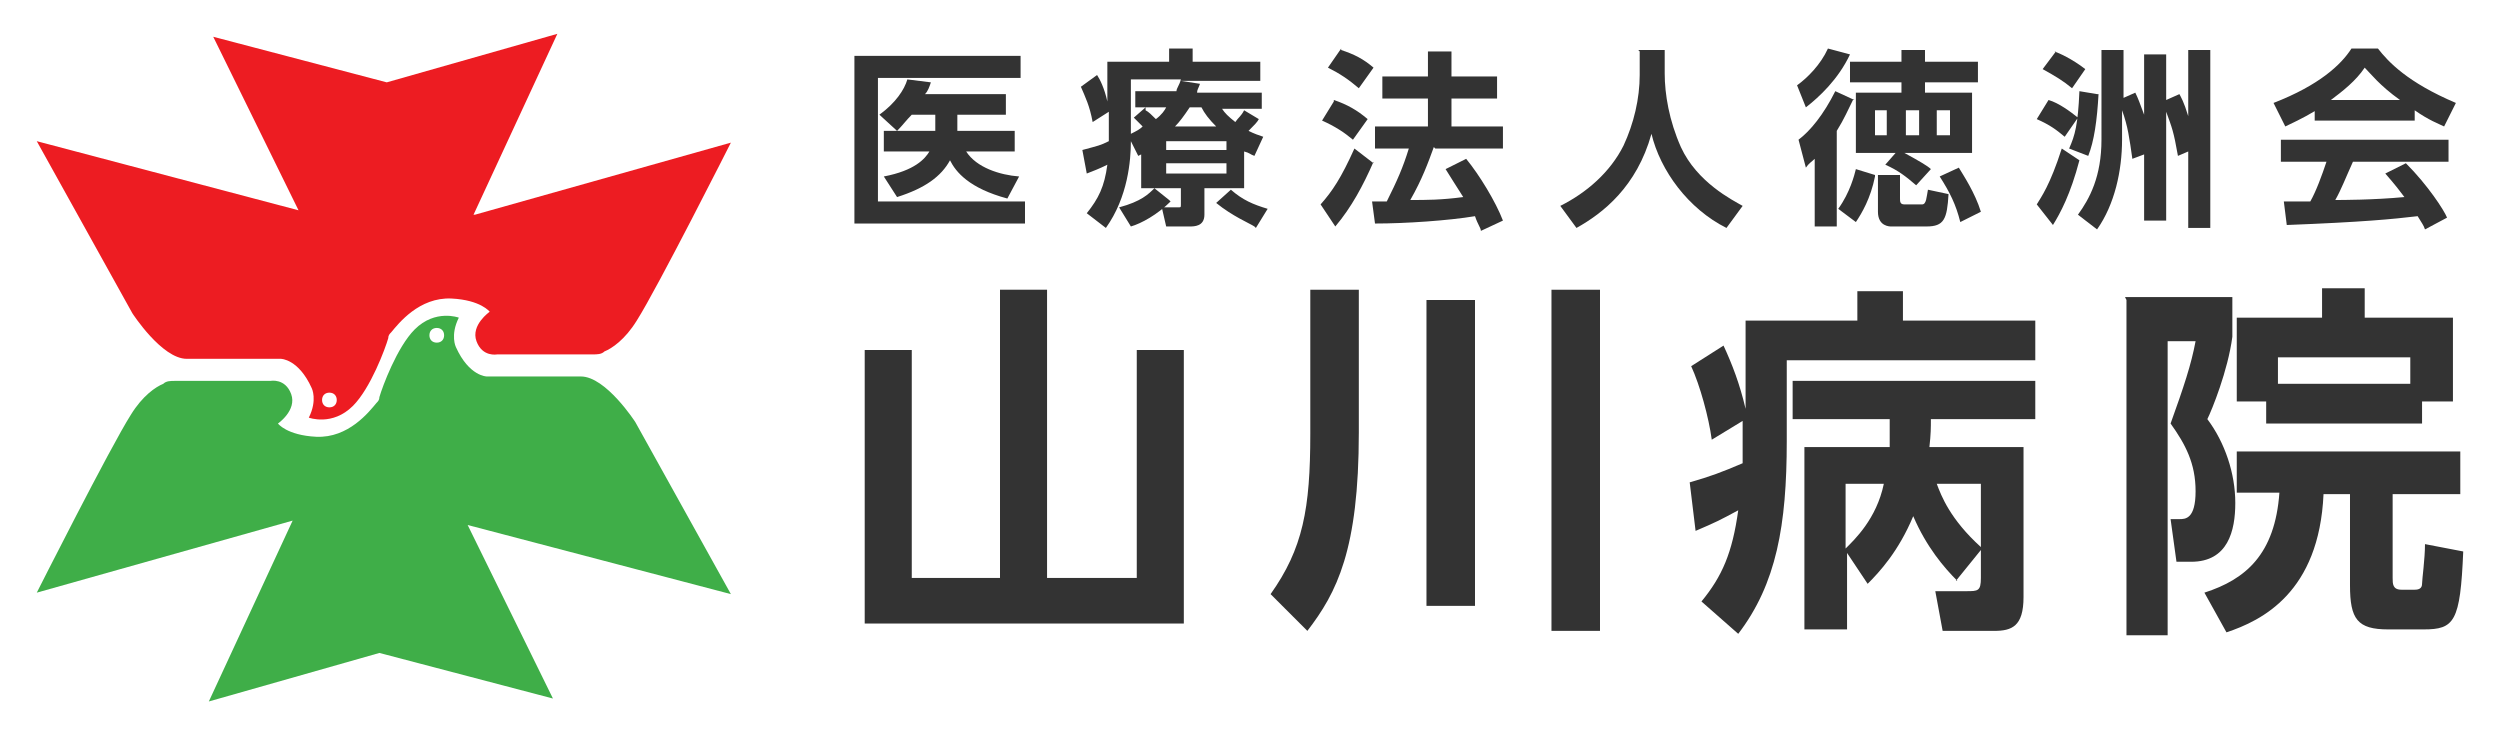 <?xml version="1.0" encoding="UTF-8"?>
<svg id="_レイヤー_1" data-name="レイヤー_1" xmlns="http://www.w3.org/2000/svg" version="1.1" viewBox="0 0 170 50">
  <!-- Generator: Adobe Illustrator 29.8.1, SVG Export Plug-In . SVG Version: 2.1.1 Build 2)  -->
  <defs>
    <style>
      .st0 {
        fill: #ed1c22;
      }

      .st1 {
        fill: #3fae48;
      }

      .st2 {
        fill: #333;
      }
    </style>
  </defs>
  <path class="st0" d="M32.2,14.6l5.7-12.3-11.6,3.3-11.8-3.1,5.8,11.8L2.5,9.6l6.5,11.7s2,3.1,3.7,3.1h6.4s1.2,0,2.1,2c0,0,.4.8-.2,2,0,0,1.6.6,3-.8,1.2-1.2,2.2-3.9,2.4-4.6,0-.2.1-.3.2-.4.5-.6,1.9-2.4,4.1-2.3,2,.1,2.6.9,2.6.9,0,0-1.3.9-.9,2,.4,1.1,1.4.9,1.4.9h6.5c.3,0,.6,0,.8-.2.5-.2,1.4-.8,2.2-2.1,1.4-2.2,6.4-12.1,6.4-12.1l-17.4,4.9ZM22.4,27.7c-.3,0-.5-.2-.5-.5s.2-.5.5-.5.5.2.5.5-.2.5-.5.5"/>
  <path class="st1" d="M19.9,35.4l-5.7,12.3,11.6-3.3,11.8,3.1-5.8-11.8,17.9,4.7-6.5-11.7s-2-3.1-3.7-3.1h-6.4s-1.2,0-2.1-2c0,0-.4-.8.2-2,0,0-1.6-.6-3,.8-1.2,1.2-2.2,3.9-2.4,4.6,0,.2-.1.3-.2.4-.5.6-1.9,2.4-4.1,2.3-2-.1-2.6-.9-2.6-.9,0,0,1.3-.9.9-2-.4-1.1-1.4-.9-1.4-.9h-6.5c-.3,0-.6,0-.8.2-.5.2-1.4.8-2.2,2.1-1.4,2.2-6.4,12.1-6.4,12.1l17.4-4.9ZM29.7,22.3c.3,0,.5.2.5.5s-.2.5-.5.5-.5-.2-.5-.5.2-.5.5-.5"/>
  <polygon class="st2" points="71.2 19.7 71.2 39.3 77.3 39.3 77.3 23.8 80.5 23.8 80.5 42.4 58.8 42.4 58.8 23.8 62 23.8 62 39.3 68 39.3 68 19.7 71.2 19.7"/>
  <path class="st2" d="M89.1,19.7h3.3v9.7c0,8-1.5,10.9-3.5,13.5l-2.5-2.5c2.2-3.1,2.7-5.8,2.7-10.9v-9.8ZM97,20.4h3.3v20.8h-3.3v-20.8ZM105.5,19.7h3.3v23.2h-3.3v-23.2Z"/>
  <path class="st2" d="M118.7,28.5l-2.3,1.4c-.2-1.5-.8-3.7-1.4-5l2.2-1.4c.6,1.3,1.1,2.6,1.5,4.3v-6h7.6v-2h3.1v2h9v2.7h-16.9v5.5c0,5.7-.7,9.7-3.3,13.1l-2.5-2.2c1.4-1.7,2.1-3.3,2.5-6.2-1.3.7-1.5.8-2.9,1.4l-.4-3.3c1.4-.4,2.2-.7,3.6-1.3,0-.6,0-.9,0-1.6v-1.4ZM133.1,39.5c-.9-.9-2.1-2.3-3-4.4-1,2.4-2.3,3.8-3.1,4.6l-1.4-2.1v5.2h-2.9v-12.4h5.8c0-.5,0-.9,0-1.9h-6.6v-2.6h16.5v2.6h-7.1c0,.6,0,1-.1,1.9h6.4v10.2c0,2-.8,2.3-2,2.3h-3.5l-.5-2.7h2.1c.8,0,1,0,1-.9v-1.9l-1.7,2.1ZM125.5,32.9v4.4c.6-.6,2.1-2,2.6-4.4h-2.6ZM134.7,32.9h-3c.3.8.9,2.4,3,4.3v-4.3Z"/>
  <path class="st2" d="M144.5,20.2h7.3v2.7c-.3,2.3-1.4,5-1.7,5.6,1.2,1.6,1.9,3.7,1.9,5.7,0,1.9-.5,4-3,4h-1l-.4-2.9h.6c.4,0,1.1,0,1.1-1.9s-.7-3.2-1.7-4.6c.9-2.5,1.4-4,1.7-5.6h-1.9v20h-2.8v-22.8ZM167.3,33.6h-4.6v5.7c0,.4,0,.8.6.8h.9c.3,0,.5-.1.5-.4,0-.3.2-1.7.2-2.7l2.6.5c-.2,4.8-.6,5.3-2.7,5.3h-2.4c-2.1,0-2.6-.7-2.6-3v-6.2h-1.8c-.3,6.7-4.2,8.6-6.6,9.4l-1.5-2.7c2.8-.9,4.8-2.6,5.1-6.8h-2.9v-2.8h15.2v2.8ZM154.1,27.3h-2v-5.7h5.8v-2h2.9v2h6v5.7h-2.1v1.5h-10.6v-1.5ZM163.9,24.3h-9v1.8h9v-1.8Z"/>
  <path class="st2" d="M69.4,3.8v1.5h-9.7v8.4h10v1.5h-11.6V3.8h11.3ZM69,8.9v1.4h-3.3c.7,1.1,2.3,1.6,3.6,1.7l-.8,1.5c-2.6-.7-3.5-1.8-3.9-2.6-.6,1.1-1.7,1.9-3.6,2.5l-.9-1.4c2.1-.4,2.8-1.2,3.1-1.7h-3.1v-1.4h3.5c0-.5,0-.8,0-1.1h-1.6c-.4.4-.6.7-1,1.1l-1.2-1.1c1.1-.8,1.7-1.7,1.9-2.4l1.6.2c-.1.3-.2.6-.4.8h5.5v1.4h-3.3c0,.4,0,.7,0,1.1h3.8Z"/>
  <path class="st2" d="M77.8,10.4c0,0-.2.1-.4.2l-.5-1c0,1.3-.2,3.8-1.7,5.9l-1.3-1c.8-1,1.2-1.8,1.4-3.3-.6.3-.9.4-1.4.6l-.3-1.6c1.1-.3,1.2-.3,1.8-.6,0-.4,0-.8,0-1.3v-.7l-1.1.7c-.2-1.1-.5-1.7-.8-2.4l1.1-.8c.2.3.5.9.7,1.8v-2.7h4.2v-.9h1.6v.9h4.6v1.3h-5.4l1.3.2c-.1.3-.2.4-.2.6h4.4v1.1h-2.7c.2.3.4.5.9.9.2-.3.4-.4.6-.8l1,.6c-.1.2-.3.4-.7.8.4.2.7.3,1,.4l-.6,1.3c-.3-.1-.3-.2-.7-.3v2.5h-2.7v1.8c0,.8-.7.8-1,.8h-1.6l-.3-1.3h1.1c.2,0,.2,0,.2-.2v-1.1h-2.7v-2.4ZM79.6,13.7c-.9.9-2,1.5-2.7,1.7l-.8-1.3c1.5-.4,2-.9,2.4-1.3l1,.8ZM77.9,7.5c.2.1.4.3.7.6.4-.3.6-.6.7-.8h-2.1v-1.1h2.8c0-.2.2-.4.3-.8h-3.4v3.7c.4-.2.6-.3.8-.5-.3-.3-.4-.4-.6-.6l.8-.7ZM79.3,10.2h4.1v-.6h-4.1v.6ZM79.3,11.8h4.1v-.7h-4.1v.7ZM82.7,8.6c-.5-.5-.8-.9-1-1.3h-.8c-.4.6-.7,1-1,1.3h2.7ZM85.3,15.4c-.3-.2-1.5-.7-2.6-1.6l1-.9c.8.7,1.5,1,2.5,1.3l-.8,1.3Z"/>
  <path class="st2" d="M93.4,11c-.7,1.6-1.5,3.1-2.6,4.4l-1-1.5c.8-.9,1.4-1.8,2.3-3.8l1.3,1ZM90.7,6.8c.9.3,1.6.7,2.3,1.3l-1,1.4c-.6-.5-1.2-.9-2.1-1.3l.8-1.3ZM91.2,3.4c.9.3,1.5.6,2.2,1.2l-1,1.4c-.7-.6-1.3-1-2.1-1.4l.9-1.3ZM97.5,10c-.4,1.1-.8,2.2-1.6,3.6,1.1,0,2.1,0,3.6-.2-.5-.8-.9-1.4-1.2-1.9l1.4-.7c.9,1.1,2,2.9,2.5,4.2l-1.5.7c0-.2-.2-.4-.4-1-1.8.3-4.7.5-6.8.5l-.2-1.5c.1,0,.9,0,1,0,.7-1.4,1.1-2.3,1.5-3.6h-2.3v-1.5h3.6v-1.9h-3.1v-1.5h3.1v-1.7h1.6v1.7h3.1v1.5h-3.1v1.9h3.5v1.5h-4.6Z"/>
  <path class="st2" d="M111.4,3.4h1.8v1.6c0,1.4.3,3.2,1.1,5,1.1,2.4,3.5,3.6,4.2,4l-1.1,1.5c-2.6-1.3-4.5-3.9-5.1-6.4-1,3.6-3.3,5.4-5.1,6.4l-1.1-1.5c1.8-.9,3.4-2.3,4.3-4.1.7-1.5,1.1-3.2,1.1-4.8v-1.6Z"/>
  <path class="st2" d="M126,6.8c-.3.6-.6,1.3-1.1,2.1v6.5h-1.5v-4.6c-.2.2-.4.3-.6.6l-.5-1.9c.8-.6,1.7-1.7,2.5-3.3l1.3.6ZM122.2,5.8c.7-.5,1.6-1.4,2.1-2.5l1.5.4c-.8,1.7-2.1,2.9-3,3.6l-.6-1.5ZM127.5,12c-.3,1.5-.9,2.5-1.3,3.1l-1.2-.9c.8-1.1,1.1-2.3,1.2-2.7l1.3.4ZM129.5,10.4c1.1.6,1.6.9,1.8,1.1l-1,1.1c-.7-.6-1.2-1-2.1-1.4l.7-.8h-2.7v-4.1h3.1v-.7h-3.5v-1.4h3.5v-.8h1.6v.8h3.6v1.4h-3.6v.7h3.2v4.1h-4.5ZM127.5,9.2h.8v-1.7h-.8v1.7ZM127.7,11.9h1.5v1.6c0,.2,0,.4.3.4h1.2c.3,0,.3-.5.4-1l1.4.3c-.1,1.7-.3,2.2-1.5,2.2h-2.4c-.1,0-.9,0-.9-1v-2.3ZM129.6,9.2h.9v-1.7h-.9v1.7ZM131.7,9.2h.9v-1.7h-.9v1.7ZM133.2,11.4c.3.5,1.1,1.7,1.5,3l-1.4.7c-.3-1.2-.7-2-1.4-3.1l1.3-.6Z"/>
  <path class="st2" d="M141.4,10.9c-.6,2.3-1.3,3.6-1.8,4.4l-1.1-1.4c.3-.5.9-1.3,1.7-3.8l1.2.8ZM139.3,6.8c.7.2,1.5.8,2,1.2l-.9,1.3c-.6-.5-1-.8-1.9-1.2l.8-1.3ZM139.7,3.5c.3.1,1.2.5,2.1,1.2l-.9,1.3c-.6-.5-1.1-.8-2-1.3l.9-1.2ZM142.7,6.4c-.1,1.8-.3,3.2-.7,4.2l-1.3-.5c.4-.9.6-1.6.7-3.9l1.2.2ZM144.3,6.7l.9-.4c.2.4.3.7.6,1.5V3.7h1.5v3.1l.9-.4c.1.2.3.5.6,1.5V3.4h1.5v12.1h-1.5v-5.2l-.7.3c-.3-1.7-.4-1.9-.8-3v7.4h-1.5v-4.5l-.8.3c-.2-1.4-.3-2.2-.7-3.3v2c0,2.1-.5,4.4-1.7,6.1l-1.3-1c.8-1.1,1.6-2.6,1.6-5.1V3.4h1.5v3.3Z"/>
  <path class="st2" d="M157.5,7.5c-1,.6-1.7.9-2.1,1.1l-.8-1.6c3.1-1.2,4.6-2.6,5.3-3.7h1.8c.7.9,2,2.3,5.3,3.7l-.8,1.6c-.4-.2-1-.4-2-1.1v.7h-6.8v-.7ZM164.9,15.6c-.1-.3-.2-.4-.5-.9-1.7.2-3.7.4-8.9.6l-.2-1.6c.2,0,1.5,0,1.8,0,.4-.7.8-1.8,1.1-2.7h-3.1v-1.5h11.4v1.5h-6.5c-.5,1.1-.8,1.9-1.2,2.6.4,0,2.6,0,4.7-.2-.3-.4-.6-.8-1.3-1.6l1.4-.7c1.5,1.5,2.6,3.2,2.8,3.7l-1.5.8ZM163.2,6.8c-1.4-1-2-1.8-2.4-2.2-.6.9-1.5,1.6-2.3,2.2h4.7Z"/>
</svg>
